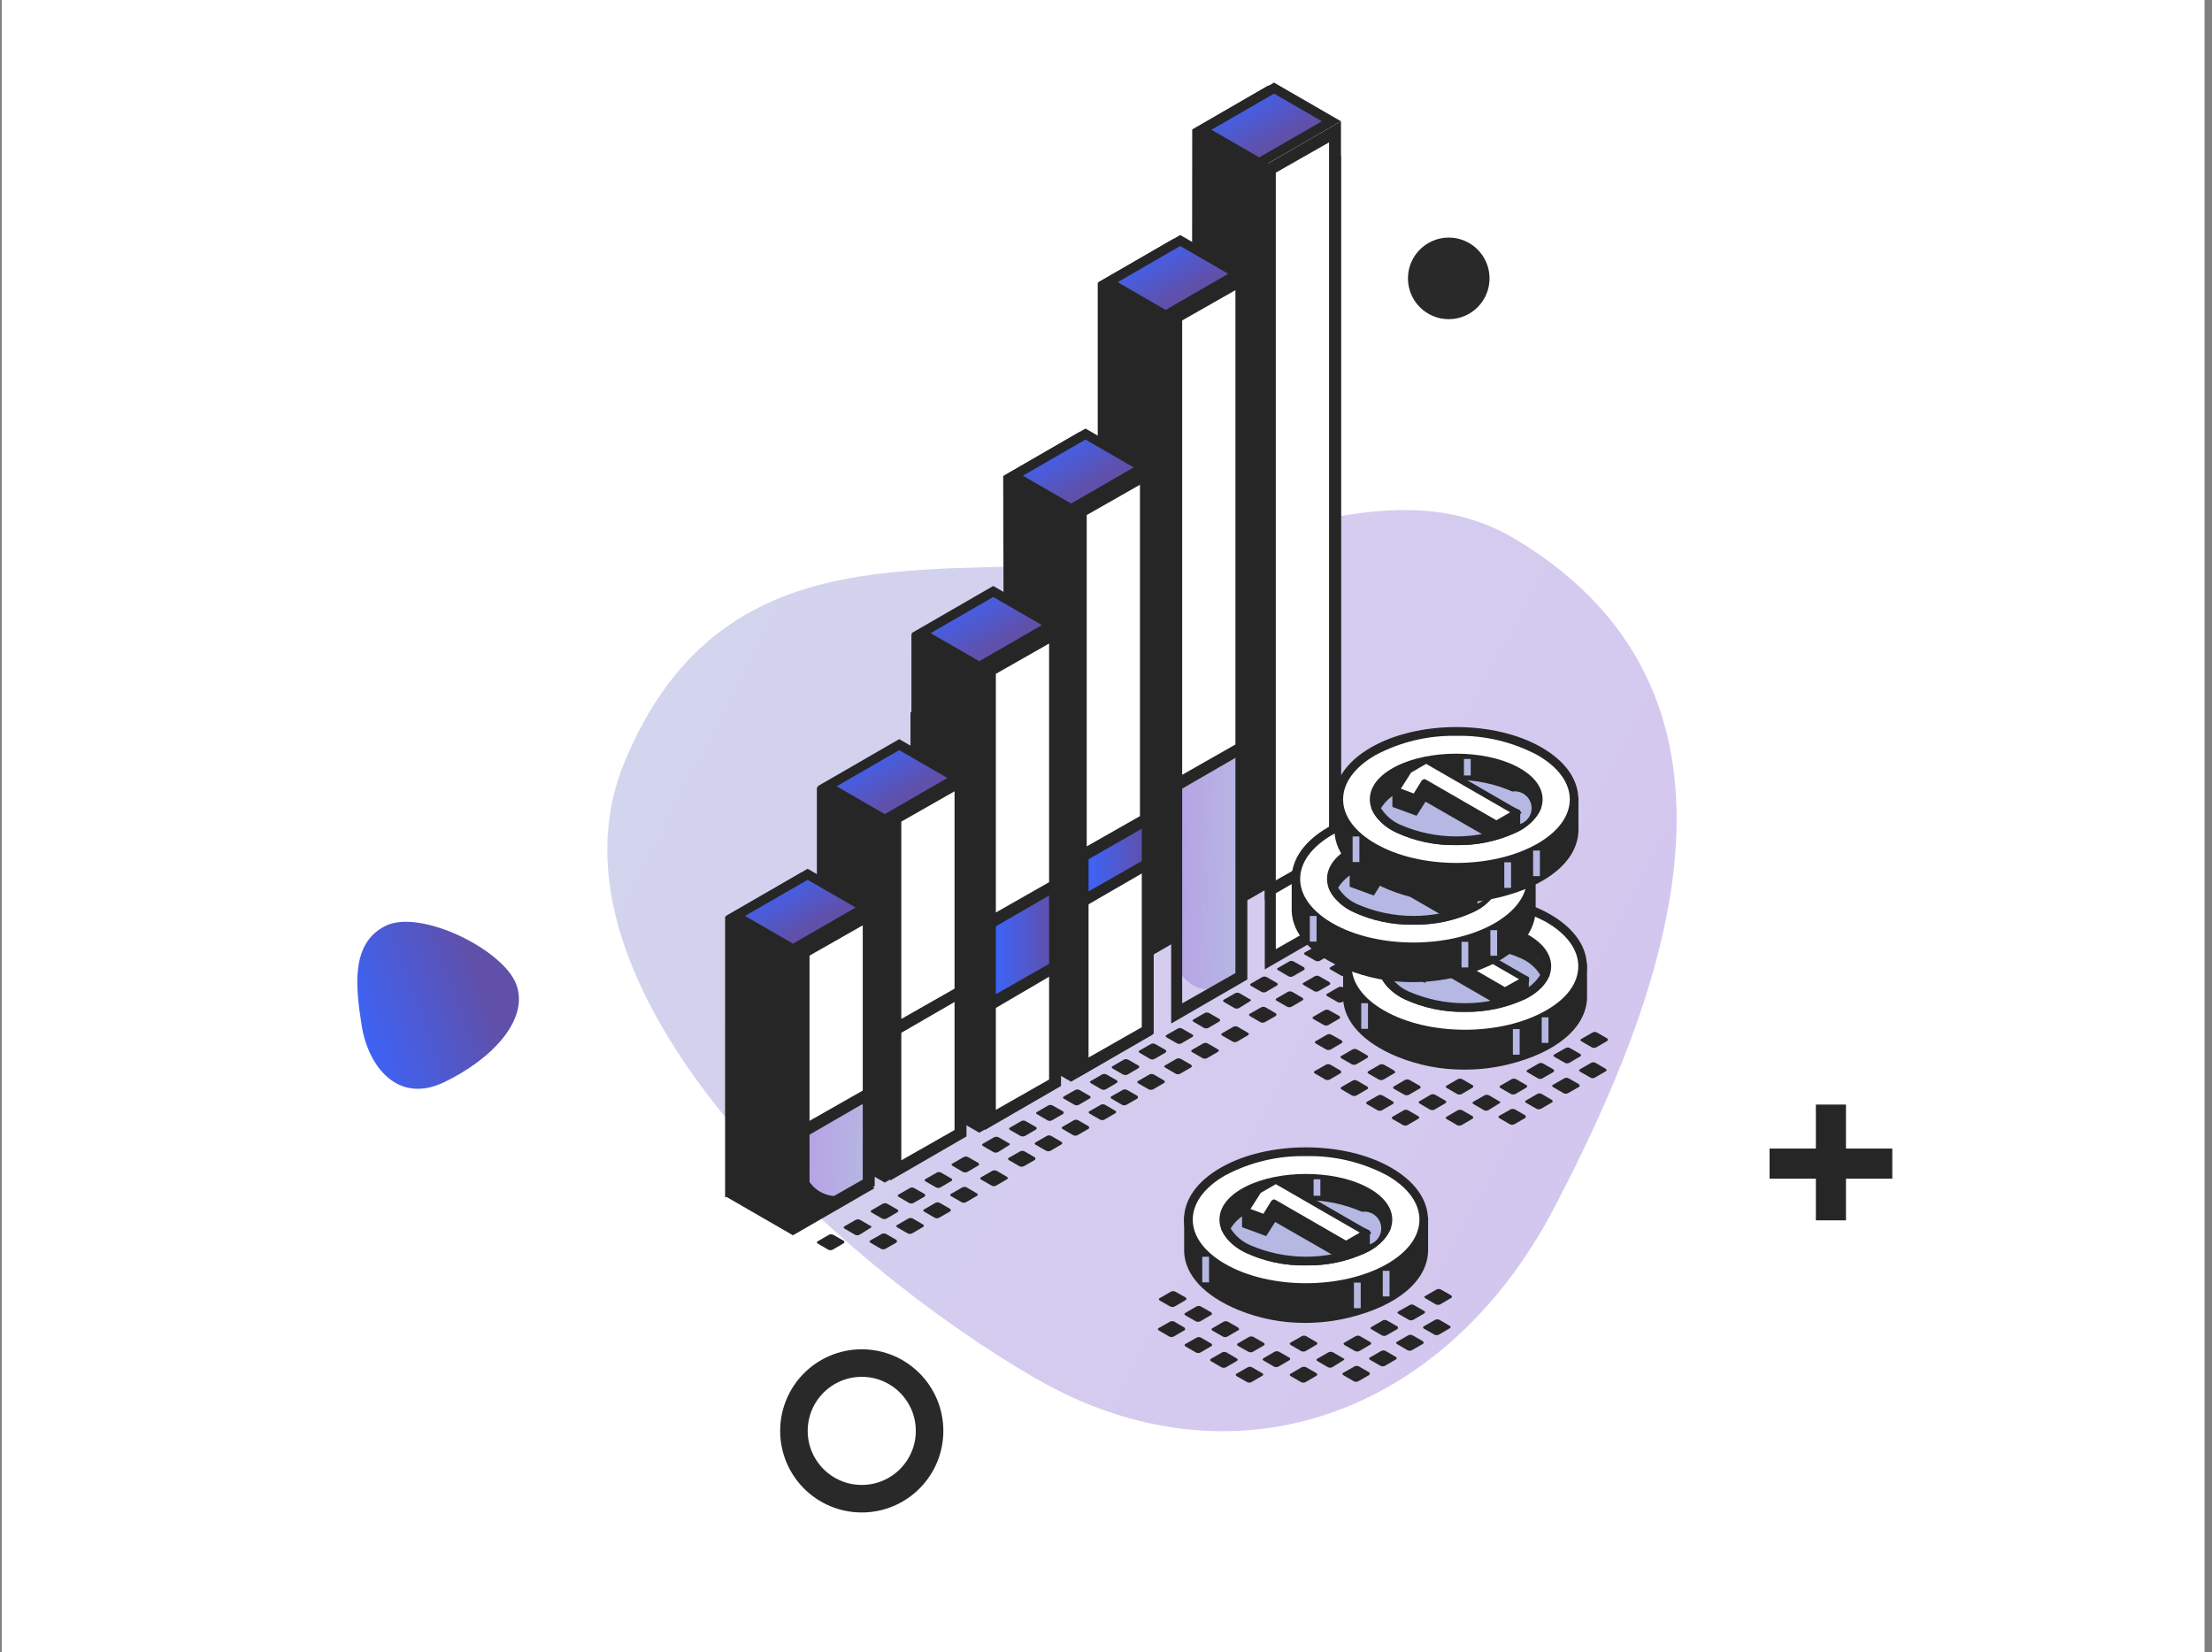 <svg width="241" height="180" viewBox="0 0 241 180" fill="none" xmlns="http://www.w3.org/2000/svg">
<rect x="0" y="0" width="241" height="180" fill="#808080" stroke="none"/>
<rect x="0.188" y="-0" width="240" height="180" fill="white"/>
<path opacity="0.6" d="M169.337 131.577C157.482 154.253 134.351 162.562 112.879 150.197C91.406 137.833 57.881 107.597 68.037 83.044C78.194 58.491 99.766 62.754 118.717 61.375C137.669 59.997 151.927 50.815 165.161 58.775C193.993 76.118 181.193 108.901 169.337 131.577Z" fill="url(#paint0_linear_201_36015)"/>
<path d="M201.122 120.338H197.842V132.952H201.122V120.338Z" fill="#262626"/>
<path d="M206.168 125.131H192.795V128.411H206.168V125.131Z" fill="#262626"/>
<path d="M39.407 111.745C38.739 107.503 38.199 102.778 41.982 100.879C45.764 98.979 54.859 103.435 56.26 107.274C57.661 111.112 53.573 115.42 48.389 117.901C43.205 120.382 40.075 115.987 39.407 111.745Z" fill="url(#paint1_linear_201_36015)"/>
<g clip-path="url(#clip0_201_36015)">
<path d="M129.173 141.643L127.98 142.34C127.905 142.376 127.822 142.394 127.739 142.394C127.656 142.394 127.573 142.376 127.498 142.34L126.372 141.696C126.224 141.602 126.211 141.482 126.372 141.415L127.578 140.718C127.651 140.682 127.731 140.664 127.813 140.664C127.894 140.664 127.974 140.682 128.047 140.718L129.187 141.361C129.281 141.455 129.294 141.576 129.173 141.643Z" fill="#262626"/>
<path d="M131.962 143.256L130.769 143.953C130.694 143.989 130.611 144.008 130.528 144.008C130.445 144.008 130.362 143.989 130.287 143.953L129.161 143.31C129.013 143.216 129 143.095 129.161 143.028L130.354 142.331C130.429 142.295 130.512 142.277 130.595 142.277C130.679 142.277 130.761 142.295 130.836 142.331L131.962 142.975C132.07 143.069 132.083 143.189 131.962 143.256Z" fill="#262626"/>
<path d="M129.068 144.914L127.875 145.611C127.8 145.648 127.717 145.667 127.633 145.667C127.55 145.667 127.467 145.648 127.392 145.611L126.266 144.954C126.119 144.874 126.105 144.753 126.266 144.673L127.473 143.989C127.545 143.952 127.626 143.933 127.707 143.933C127.789 143.933 127.869 143.952 127.942 143.989L129.068 144.646C129.135 144.753 129.148 144.914 129.068 144.914Z" fill="#262626"/>
<path d="M134.914 144.921L133.721 145.618C133.645 145.654 133.563 145.673 133.479 145.673C133.396 145.673 133.313 145.654 133.238 145.618L132.112 144.975C131.964 144.881 131.951 144.76 132.112 144.693L133.305 143.996C133.38 143.96 133.463 143.942 133.546 143.942C133.63 143.942 133.712 143.96 133.788 143.996L134.914 144.64C135.021 144.774 135.034 144.921 134.914 144.921Z" fill="#262626"/>
<path d="M131.976 146.654L130.783 147.351C130.708 147.388 130.625 147.407 130.542 147.407C130.458 147.407 130.376 147.388 130.3 147.351L129.174 146.694C129.027 146.614 129.013 146.493 129.174 146.412L130.367 145.729C130.442 145.689 130.525 145.668 130.609 145.668C130.693 145.668 130.776 145.689 130.85 145.729L131.976 146.386C132.083 146.466 132.097 146.587 131.976 146.654Z" fill="#262626"/>
<path d="M137.7 146.578L136.494 147.275C136.421 147.311 136.34 147.329 136.259 147.329C136.178 147.329 136.098 147.311 136.024 147.275L134.885 146.632C134.751 146.538 134.737 146.417 134.885 146.35L136.078 145.653C136.154 145.617 136.236 145.599 136.319 145.599C136.403 145.599 136.485 145.617 136.561 145.653L137.687 146.296C137.807 146.39 137.821 146.511 137.7 146.578Z" fill="#262626"/>
<path d="M134.765 148.267L133.558 148.964C133.485 149 133.405 149.019 133.324 149.019C133.242 149.019 133.162 149 133.089 148.964L131.949 148.307C131.815 148.227 131.802 148.106 131.949 148.025L133.143 147.342C133.217 147.302 133.3 147.281 133.384 147.281C133.468 147.281 133.551 147.302 133.625 147.342L134.751 147.999C134.872 148.079 134.885 148.2 134.765 148.267Z" fill="#262626"/>
<path d="M140.478 148.191L139.285 148.888C139.209 148.924 139.127 148.943 139.043 148.943C138.96 148.943 138.877 148.924 138.802 148.888L137.676 148.231C137.542 148.151 137.528 148.03 137.676 147.963L138.869 147.266C138.944 147.23 139.027 147.212 139.11 147.212C139.194 147.212 139.276 147.23 139.352 147.266L140.478 147.91C140.585 147.99 140.612 148.124 140.478 148.191Z" fill="#262626"/>
<path d="M137.542 149.875L136.349 150.573C136.275 150.611 136.192 150.632 136.108 150.632C136.024 150.632 135.941 150.611 135.867 150.573L134.74 149.929C134.606 149.849 134.593 149.728 134.74 149.648L135.934 148.964C136.008 148.924 136.091 148.903 136.175 148.903C136.259 148.903 136.342 148.924 136.416 148.964L137.542 149.621C137.65 149.688 137.676 149.808 137.542 149.875Z" fill="#262626"/>
<path d="M143.428 149.882L142.235 150.58C142.16 150.615 142.077 150.634 141.994 150.634C141.91 150.634 141.828 150.615 141.753 150.58L140.626 149.923C140.492 149.842 140.466 149.722 140.626 149.655L141.82 148.957C141.895 148.922 141.977 148.903 142.061 148.903C142.144 148.903 142.227 148.922 142.302 148.957L143.428 149.601C143.536 149.681 143.549 149.815 143.428 149.882Z" fill="#262626"/>
<path d="M146.365 148.2L145.158 148.95C145.083 148.987 145 149.006 144.917 149.006C144.833 149.006 144.751 148.987 144.675 148.95L143.549 148.294C143.402 148.213 143.388 148.092 143.549 148.012L144.742 147.328C144.818 147.292 144.9 147.272 144.984 147.272C145.067 147.272 145.15 147.292 145.225 147.328L146.351 147.985C146.499 147.999 146.499 148.119 146.365 148.2Z" fill="#262626"/>
<path d="M149.298 146.491L148.105 147.188C148.03 147.224 147.947 147.242 147.864 147.242C147.78 147.242 147.698 147.224 147.623 147.188L146.497 146.544C146.349 146.464 146.336 146.33 146.497 146.263L147.703 145.566C147.776 145.53 147.856 145.512 147.938 145.512C148.019 145.512 148.099 145.53 148.172 145.566L149.312 146.223C149.406 146.263 149.419 146.424 149.298 146.491Z" fill="#262626"/>
<path d="M152.236 144.801L151.043 145.484C150.969 145.524 150.886 145.545 150.801 145.545C150.717 145.545 150.634 145.524 150.56 145.484L149.434 144.827C149.287 144.747 149.273 144.626 149.434 144.559L150.641 143.862C150.713 143.823 150.793 143.803 150.875 143.803C150.957 143.803 151.038 143.823 151.11 143.862L152.249 144.506C152.343 144.6 152.357 144.72 152.236 144.801Z" fill="#262626"/>
<path d="M155.171 143.093L153.978 143.79C153.904 143.829 153.821 143.849 153.737 143.849C153.653 143.849 153.57 143.829 153.496 143.79L152.37 143.147C152.222 143.066 152.209 142.946 152.37 142.865L153.576 142.181C153.648 142.142 153.729 142.121 153.811 142.121C153.893 142.121 153.974 142.142 154.045 142.181L155.185 142.838C155.279 142.905 155.292 143.026 155.171 143.093Z" fill="#262626"/>
<path d="M158.105 141.409L156.912 142.106C156.837 142.141 156.754 142.16 156.671 142.16C156.587 142.16 156.505 142.141 156.429 142.106L155.303 141.449C155.156 141.368 155.142 141.248 155.303 141.181L156.51 140.483C156.583 140.448 156.663 140.429 156.744 140.429C156.826 140.429 156.906 140.448 156.979 140.483L158.105 141.127C158.212 141.207 158.226 141.341 158.105 141.409Z" fill="#262626"/>
<path d="M143.439 146.498L142.246 147.195C142.171 147.231 142.088 147.25 142.005 147.25C141.921 147.25 141.838 147.231 141.763 147.195L140.637 146.538C140.49 146.457 140.476 146.337 140.637 146.256L141.83 145.573C141.904 145.533 141.987 145.512 142.072 145.512C142.156 145.512 142.239 145.533 142.313 145.573L143.439 146.229C143.546 146.27 143.56 146.431 143.439 146.498Z" fill="#262626"/>
<path d="M149.175 149.802L147.982 150.485C147.907 150.522 147.825 150.541 147.741 150.541C147.657 150.541 147.575 150.522 147.5 150.485L146.373 149.828C146.226 149.748 146.213 149.627 146.373 149.547L147.58 148.863C147.653 148.827 147.733 148.808 147.815 148.808C147.896 148.808 147.976 148.827 148.049 148.863L149.189 149.52C149.256 149.601 149.269 149.721 149.175 149.802Z" fill="#262626"/>
<path d="M152.086 148.104L150.892 148.801C150.817 148.837 150.735 148.856 150.651 148.856C150.568 148.856 150.485 148.837 150.41 148.801L149.284 148.158C149.136 148.077 149.123 147.943 149.284 147.876L150.49 147.179C150.563 147.143 150.644 147.125 150.725 147.125C150.806 147.125 150.886 147.143 150.959 147.179L152.086 147.836C152.193 147.916 152.206 148.037 152.086 148.104Z" fill="#262626"/>
<path d="M155.025 146.414L153.832 147.098C153.758 147.138 153.675 147.158 153.591 147.158C153.506 147.158 153.423 147.138 153.349 147.098L152.223 146.441C152.076 146.36 152.062 146.24 152.223 146.173L153.43 145.475C153.502 145.437 153.582 145.417 153.664 145.417C153.746 145.417 153.827 145.437 153.899 145.475L155.025 146.119C155.132 146.266 155.146 146.333 155.025 146.414Z" fill="#262626"/>
<path d="M157.96 144.706L156.767 145.403C156.693 145.443 156.61 145.464 156.526 145.464C156.442 145.464 156.359 145.443 156.285 145.403L155.159 144.76C155.011 144.679 154.998 144.545 155.159 144.478L156.352 143.795C156.426 143.755 156.509 143.734 156.593 143.734C156.677 143.734 156.76 143.755 156.834 143.795L157.96 144.452C158.068 144.519 158.081 144.639 157.96 144.706Z" fill="#262626"/>
<path d="M146.173 113.643L144.98 114.34C144.905 114.376 144.822 114.394 144.739 114.394C144.656 114.394 144.573 114.376 144.498 114.34L143.372 113.697C143.224 113.603 143.211 113.482 143.372 113.415L144.578 112.718C144.651 112.682 144.731 112.664 144.813 112.664C144.894 112.664 144.974 112.682 145.047 112.718L146.187 113.361C146.281 113.455 146.294 113.576 146.173 113.643Z" fill="#262626"/>
<path d="M145.918 110.979L144.724 111.676C144.649 111.712 144.567 111.73 144.483 111.73C144.4 111.73 144.317 111.712 144.242 111.676L143.116 111.032C142.968 110.939 142.955 110.818 143.116 110.751L144.322 110.054C144.395 110.018 144.476 110 144.557 110C144.638 110 144.718 110.018 144.791 110.054L145.931 110.697C146.025 110.791 146.038 110.912 145.918 110.979Z" fill="#262626"/>
<path d="M147.418 108.479L146.224 109.176C146.149 109.212 146.067 109.23 145.983 109.23C145.9 109.23 145.817 109.212 145.742 109.176L144.616 108.532C144.468 108.439 144.455 108.318 144.616 108.251L145.822 107.554C145.895 107.518 145.976 107.5 146.057 107.5C146.138 107.5 146.218 107.518 146.291 107.554L147.431 108.197C147.525 108.291 147.538 108.412 147.418 108.479Z" fill="#262626"/>
<path d="M148.962 115.256L147.769 115.953C147.694 115.989 147.611 116.008 147.528 116.008C147.445 116.008 147.362 115.989 147.287 115.953L146.161 115.31C146.013 115.216 146 115.095 146.161 115.028L147.354 114.331C147.429 114.295 147.512 114.277 147.595 114.277C147.679 114.277 147.761 114.295 147.836 114.331L148.962 114.975C149.07 115.069 149.083 115.189 148.962 115.256Z" fill="#262626"/>
<path d="M146.068 116.914L144.875 117.611C144.8 117.648 144.717 117.667 144.633 117.667C144.55 117.667 144.467 117.648 144.392 117.611L143.266 116.954C143.119 116.874 143.105 116.753 143.266 116.673L144.473 115.989C144.545 115.952 144.626 115.933 144.707 115.933C144.789 115.933 144.869 115.952 144.942 115.989L146.068 116.646C146.135 116.753 146.148 116.914 146.068 116.914Z" fill="#262626"/>
<path d="M151.914 116.921L150.721 117.618C150.645 117.654 150.563 117.673 150.479 117.673C150.396 117.673 150.313 117.654 150.238 117.618L149.112 116.975C148.964 116.881 148.951 116.76 149.112 116.693L150.305 115.996C150.38 115.96 150.463 115.942 150.546 115.942C150.63 115.942 150.712 115.96 150.788 115.996L151.914 116.64C152.021 116.774 152.034 116.921 151.914 116.921Z" fill="#262626"/>
<path d="M148.976 118.654L147.783 119.351C147.708 119.388 147.625 119.407 147.542 119.407C147.458 119.407 147.376 119.388 147.3 119.351L146.174 118.694C146.027 118.614 146.013 118.493 146.174 118.412L147.367 117.729C147.442 117.689 147.525 117.668 147.609 117.668C147.693 117.668 147.776 117.689 147.85 117.729L148.976 118.386C149.083 118.466 149.097 118.587 148.976 118.654Z" fill="#262626"/>
<path d="M154.7 118.578L153.494 119.275C153.421 119.311 153.34 119.329 153.259 119.329C153.178 119.329 153.098 119.311 153.024 119.275L151.885 118.632C151.751 118.538 151.737 118.417 151.885 118.35L153.078 117.653C153.154 117.617 153.236 117.599 153.319 117.599C153.403 117.599 153.485 117.617 153.561 117.653L154.687 118.296C154.807 118.39 154.821 118.511 154.7 118.578Z" fill="#262626"/>
<path d="M151.765 120.267L150.558 120.964C150.485 121 150.405 121.019 150.324 121.019C150.242 121.019 150.162 121 150.089 120.964L148.949 120.307C148.815 120.227 148.802 120.106 148.949 120.025L150.143 119.342C150.217 119.302 150.3 119.281 150.384 119.281C150.468 119.281 150.551 119.302 150.625 119.342L151.751 119.999C151.872 120.079 151.885 120.2 151.765 120.267Z" fill="#262626"/>
<path d="M157.478 120.191L156.285 120.888C156.209 120.924 156.127 120.943 156.043 120.943C155.96 120.943 155.877 120.924 155.802 120.888L154.676 120.231C154.542 120.151 154.528 120.03 154.676 119.963L155.869 119.266C155.944 119.23 156.027 119.212 156.11 119.212C156.194 119.212 156.276 119.23 156.352 119.266L157.478 119.91C157.585 119.99 157.612 120.124 157.478 120.191Z" fill="#262626"/>
<path d="M154.542 121.875L153.349 122.573C153.275 122.611 153.192 122.632 153.108 122.632C153.024 122.632 152.941 122.611 152.867 122.573L151.74 121.929C151.606 121.849 151.593 121.728 151.74 121.648L152.934 120.964C153.008 120.924 153.091 120.903 153.175 120.903C153.259 120.903 153.342 120.924 153.416 120.964L154.542 121.621C154.65 121.688 154.676 121.808 154.542 121.875Z" fill="#262626"/>
<path d="M160.428 121.882L159.235 122.58C159.16 122.615 159.077 122.634 158.994 122.634C158.91 122.634 158.828 122.615 158.753 122.58L157.626 121.923C157.492 121.842 157.466 121.722 157.626 121.655L158.82 120.957C158.895 120.922 158.977 120.903 159.061 120.903C159.144 120.903 159.227 120.922 159.302 120.957L160.428 121.601C160.536 121.681 160.549 121.815 160.428 121.882Z" fill="#262626"/>
<path d="M163.365 120.2L162.158 120.95C162.083 120.987 162 121.006 161.917 121.006C161.833 121.006 161.751 120.987 161.675 120.95L160.549 120.294C160.402 120.213 160.388 120.092 160.549 120.012L161.742 119.328C161.818 119.292 161.9 119.272 161.984 119.272C162.067 119.272 162.15 119.292 162.225 119.328L163.351 119.985C163.499 119.999 163.499 120.119 163.365 120.2Z" fill="#262626"/>
<path d="M166.298 118.491L165.105 119.188C165.03 119.224 164.947 119.242 164.864 119.242C164.78 119.242 164.698 119.224 164.623 119.188L163.497 118.544C163.349 118.464 163.336 118.33 163.497 118.263L164.703 117.566C164.776 117.53 164.856 117.512 164.938 117.512C165.019 117.512 165.099 117.53 165.172 117.566L166.312 118.223C166.406 118.263 166.419 118.424 166.298 118.491Z" fill="#262626"/>
<path d="M169.236 116.801L168.043 117.484C167.969 117.524 167.886 117.545 167.801 117.545C167.717 117.545 167.634 117.524 167.56 117.484L166.434 116.827C166.287 116.747 166.273 116.626 166.434 116.559L167.641 115.862C167.713 115.823 167.793 115.803 167.875 115.803C167.957 115.803 168.038 115.823 168.11 115.862L169.249 116.506C169.343 116.6 169.357 116.72 169.236 116.801Z" fill="#262626"/>
<path d="M172.171 115.093L170.978 115.79C170.904 115.829 170.821 115.849 170.737 115.849C170.653 115.849 170.57 115.829 170.496 115.79L169.37 115.147C169.222 115.066 169.209 114.946 169.37 114.865L170.576 114.181C170.648 114.142 170.729 114.121 170.811 114.121C170.893 114.121 170.974 114.142 171.045 114.181L172.185 114.838C172.279 114.905 172.292 115.026 172.171 115.093Z" fill="#262626"/>
<path d="M175.105 113.409L173.912 114.106C173.837 114.141 173.754 114.16 173.671 114.16C173.587 114.16 173.505 114.141 173.429 114.106L172.303 113.449C172.156 113.368 172.142 113.248 172.303 113.181L173.51 112.483C173.583 112.448 173.663 112.429 173.744 112.429C173.826 112.429 173.906 112.448 173.979 112.483L175.105 113.127C175.212 113.207 175.226 113.341 175.105 113.409Z" fill="#262626"/>
<path d="M160.439 118.498L159.246 119.195C159.171 119.231 159.088 119.25 159.005 119.25C158.921 119.25 158.838 119.231 158.763 119.195L157.637 118.538C157.49 118.457 157.476 118.337 157.637 118.256L158.83 117.573C158.904 117.533 158.987 117.512 159.072 117.512C159.156 117.512 159.239 117.533 159.313 117.573L160.439 118.229C160.546 118.27 160.56 118.431 160.439 118.498Z" fill="#262626"/>
<path d="M166.175 121.802L164.982 122.485C164.907 122.522 164.825 122.541 164.741 122.541C164.657 122.541 164.575 122.522 164.5 122.485L163.373 121.828C163.226 121.748 163.213 121.627 163.373 121.547L164.58 120.863C164.653 120.827 164.733 120.808 164.815 120.808C164.896 120.808 164.976 120.827 165.049 120.863L166.189 121.52C166.256 121.601 166.269 121.721 166.175 121.802Z" fill="#262626"/>
<path d="M169.086 120.104L167.892 120.801C167.817 120.837 167.735 120.856 167.651 120.856C167.568 120.856 167.485 120.837 167.41 120.801L166.284 120.158C166.136 120.077 166.123 119.943 166.284 119.876L167.49 119.179C167.563 119.143 167.644 119.125 167.725 119.125C167.806 119.125 167.886 119.143 167.959 119.179L169.086 119.836C169.193 119.916 169.206 120.037 169.086 120.104Z" fill="#262626"/>
<path d="M172.025 118.414L170.832 119.098C170.758 119.138 170.675 119.158 170.591 119.158C170.506 119.158 170.423 119.138 170.349 119.098L169.223 118.441C169.076 118.36 169.062 118.24 169.223 118.173L170.43 117.475C170.502 117.437 170.582 117.417 170.664 117.417C170.746 117.417 170.827 117.437 170.899 117.475L172.025 118.119C172.132 118.266 172.146 118.333 172.025 118.414Z" fill="#262626"/>
<path d="M174.96 116.706L173.767 117.403C173.693 117.443 173.61 117.464 173.526 117.464C173.442 117.464 173.359 117.443 173.285 117.403L172.159 116.76C172.011 116.679 171.998 116.545 172.159 116.478L173.352 115.795C173.426 115.755 173.509 115.734 173.593 115.734C173.677 115.734 173.76 115.755 173.834 115.795L174.96 116.452C175.068 116.519 175.081 116.639 174.96 116.706Z" fill="#262626"/>
<path d="M91.913 135.452L90.72 136.149C90.644 136.185 90.562 136.203 90.478 136.203C90.395 136.203 90.312 136.185 90.237 136.149L89.111 135.492C88.977 135.412 88.95 135.291 89.111 135.224L90.304 134.527C90.379 134.491 90.462 134.472 90.545 134.472C90.629 134.472 90.711 134.491 90.787 134.527L91.913 135.17C92.02 135.251 92.033 135.385 91.913 135.452Z" fill="#262626"/>
<path d="M94.849 133.771L93.642 134.521C93.567 134.558 93.485 134.577 93.401 134.577C93.317 134.577 93.235 134.558 93.16 134.521L92.034 133.865C91.886 133.784 91.873 133.663 92.034 133.583L93.227 132.899C93.302 132.863 93.385 132.844 93.468 132.844C93.552 132.844 93.634 132.863 93.709 132.899L94.836 133.556C94.983 133.57 94.983 133.69 94.849 133.771Z" fill="#262626"/>
<path d="M109.931 124.771L108.724 125.521C108.649 125.558 108.567 125.577 108.483 125.577C108.4 125.577 108.317 125.558 108.242 125.521L107.116 124.865C106.968 124.784 106.955 124.663 107.116 124.583L108.309 123.899C108.384 123.863 108.467 123.844 108.55 123.844C108.634 123.844 108.716 123.863 108.791 123.899L109.918 124.556C110.065 124.57 110.065 124.69 109.931 124.771Z" fill="#262626"/>
<path d="M136.189 109.079L134.982 109.83C134.907 109.867 134.825 109.886 134.741 109.886C134.657 109.886 134.575 109.867 134.5 109.83L133.373 109.173C133.226 109.093 133.213 108.972 133.373 108.892L134.567 108.208C134.642 108.171 134.724 108.152 134.808 108.152C134.892 108.152 134.974 108.171 135.049 108.208L136.175 108.865C136.323 108.878 136.323 108.999 136.189 109.079Z" fill="#262626"/>
<path d="M97.783 132.061L96.59 132.758C96.514 132.794 96.432 132.812 96.348 132.812C96.265 132.812 96.182 132.794 96.107 132.758L94.981 132.114C94.833 132.034 94.82 131.9 94.981 131.833L96.188 131.136C96.261 131.1 96.341 131.082 96.422 131.082C96.503 131.082 96.584 131.1 96.657 131.136L97.796 131.793C97.89 131.833 97.903 131.994 97.783 132.061Z" fill="#262626"/>
<path d="M124.041 116.369L122.847 117.067C122.772 117.102 122.69 117.121 122.606 117.121C122.523 117.121 122.44 117.102 122.365 117.067L121.239 116.423C121.091 116.343 121.078 116.209 121.239 116.142L122.445 115.444C122.518 115.409 122.599 115.39 122.68 115.39C122.761 115.39 122.841 115.409 122.915 115.444L124.054 116.101C124.148 116.142 124.161 116.302 124.041 116.369Z" fill="#262626"/>
<path d="M112.865 123.061L111.672 123.758C111.596 123.794 111.514 123.812 111.43 123.812C111.347 123.812 111.264 123.794 111.189 123.758L110.063 123.114C109.915 123.034 109.902 122.9 110.063 122.833L111.269 122.136C111.343 122.1 111.423 122.082 111.504 122.082C111.585 122.082 111.666 122.1 111.739 122.136L112.878 122.793C112.972 122.833 112.985 122.994 112.865 123.061Z" fill="#262626"/>
<path d="M139.123 107.369L137.93 108.067C137.854 108.102 137.772 108.121 137.688 108.121C137.605 108.121 137.522 108.102 137.447 108.067L136.321 107.423C136.173 107.343 136.16 107.209 136.321 107.142L137.527 106.444C137.6 106.409 137.681 106.39 137.762 106.39C137.843 106.39 137.923 106.409 137.997 106.444L139.136 107.101C139.23 107.142 139.243 107.302 139.123 107.369Z" fill="#262626"/>
<path d="M100.72 130.372L99.527 131.056C99.453 131.096 99.37 131.117 99.286 131.117C99.202 131.117 99.119 131.096 99.044 131.056L97.918 130.399C97.771 130.319 97.757 130.198 97.918 130.131L99.125 129.434C99.197 129.395 99.278 129.375 99.36 129.375C99.442 129.375 99.522 129.395 99.594 129.434L100.734 130.077C100.828 130.171 100.841 130.292 100.72 130.372Z" fill="#262626"/>
<path d="M126.978 114.681L125.785 115.365C125.711 115.404 125.628 115.425 125.544 115.425C125.459 115.425 125.377 115.404 125.302 115.365L124.176 114.708C124.029 114.627 124.015 114.507 124.176 114.439L125.383 113.742C125.455 113.704 125.536 113.683 125.617 113.683C125.699 113.683 125.78 113.704 125.852 113.742L126.992 114.386C127.085 114.48 127.099 114.6 126.978 114.681Z" fill="#262626"/>
<path d="M115.802 121.372L114.609 122.056C114.535 122.096 114.452 122.117 114.368 122.117C114.284 122.117 114.201 122.096 114.127 122.056L113 121.399C112.853 121.319 112.84 121.198 113 121.131L114.207 120.434C114.279 120.395 114.36 120.375 114.442 120.375C114.524 120.375 114.604 120.395 114.676 120.434L115.816 121.077C115.91 121.171 115.923 121.292 115.802 121.372Z" fill="#262626"/>
<path d="M142.06 105.681L140.867 106.365C140.793 106.404 140.71 106.425 140.626 106.425C140.541 106.425 140.459 106.404 140.384 106.365L139.258 105.708C139.111 105.627 139.097 105.507 139.258 105.439L140.465 104.742C140.537 104.704 140.618 104.683 140.699 104.683C140.781 104.683 140.862 104.704 140.934 104.742L142.074 105.386C142.167 105.48 142.181 105.6 142.06 105.681Z" fill="#262626"/>
<path d="M103.656 128.664L102.463 129.361C102.388 129.4 102.305 129.42 102.221 129.42C102.137 129.42 102.055 129.4 101.98 129.361L100.854 128.717C100.706 128.637 100.693 128.516 100.854 128.436L102.061 127.752C102.132 127.712 102.213 127.691 102.295 127.691C102.377 127.691 102.458 127.712 102.53 127.752L103.669 128.409C103.763 128.476 103.776 128.597 103.656 128.664Z" fill="#262626"/>
<path d="M129.914 112.972L128.72 113.669C128.646 113.708 128.563 113.728 128.479 113.728C128.395 113.728 128.312 113.708 128.238 113.669L127.112 113.026C126.964 112.945 126.951 112.825 127.112 112.744L128.318 112.061C128.39 112.021 128.471 112 128.553 112C128.635 112 128.716 112.021 128.788 112.061L129.927 112.718C130.021 112.785 130.034 112.905 129.914 112.972Z" fill="#262626"/>
<path d="M118.738 119.664L117.545 120.361C117.47 120.4 117.387 120.42 117.303 120.42C117.219 120.42 117.137 120.4 117.062 120.361L115.936 119.717C115.789 119.637 115.775 119.516 115.936 119.436L117.143 118.752C117.214 118.712 117.295 118.691 117.377 118.691C117.459 118.691 117.54 118.712 117.612 118.752L118.751 119.409C118.845 119.476 118.858 119.597 118.738 119.664Z" fill="#262626"/>
<path d="M144.996 103.972L143.803 104.669C143.728 104.708 143.645 104.728 143.561 104.728C143.477 104.728 143.394 104.708 143.32 104.669L142.194 104.026C142.046 103.945 142.033 103.825 142.194 103.744L143.4 103.061C143.472 103.021 143.553 103 143.635 103C143.717 103 143.798 103.021 143.87 103.061L145.009 103.718C145.103 103.785 145.116 103.905 144.996 103.972Z" fill="#262626"/>
<path d="M106.589 126.979L105.396 127.676C105.321 127.712 105.238 127.73 105.155 127.73C105.072 127.73 104.989 127.712 104.914 127.676L103.788 127.019C103.64 126.939 103.627 126.818 103.788 126.751L104.994 126.054C105.067 126.018 105.147 126 105.229 126C105.31 126 105.39 126.018 105.463 126.054L106.589 126.697C106.697 126.778 106.71 126.912 106.589 126.979Z" fill="#262626"/>
<path d="M132.847 111.287L131.654 111.985C131.579 112.02 131.496 112.039 131.413 112.039C131.329 112.039 131.247 112.02 131.171 111.985L130.045 111.328C129.898 111.247 129.884 111.127 130.045 111.06L131.252 110.362C131.325 110.327 131.405 110.308 131.487 110.308C131.568 110.308 131.648 110.327 131.721 110.362L132.847 111.006C132.954 111.086 132.968 111.22 132.847 111.287Z" fill="#262626"/>
<path d="M121.671 117.979L120.478 118.676C120.403 118.712 120.321 118.73 120.237 118.73C120.154 118.73 120.071 118.712 119.996 118.676L118.87 118.019C118.722 117.939 118.709 117.818 118.87 117.751L120.076 117.054C120.149 117.018 120.229 117 120.311 117C120.392 117 120.472 117.018 120.545 117.054L121.671 117.697C121.779 117.778 121.792 117.912 121.671 117.979Z" fill="#262626"/>
<path d="M97.66 135.373L96.467 136.056C96.391 136.093 96.309 136.112 96.225 136.112C96.142 136.112 96.059 136.093 95.984 136.056L94.858 135.4C94.71 135.319 94.697 135.198 94.858 135.118L96.064 134.434C96.137 134.398 96.218 134.379 96.299 134.379C96.38 134.379 96.461 134.398 96.534 134.434L97.673 135.091C97.74 135.172 97.754 135.292 97.66 135.373Z" fill="#262626"/>
<path d="M123.918 119.681L122.724 120.365C122.649 120.402 122.567 120.421 122.483 120.421C122.399 120.421 122.317 120.402 122.242 120.365L121.116 119.708C120.968 119.628 120.955 119.507 121.116 119.427L122.322 118.743C122.395 118.706 122.475 118.687 122.557 118.687C122.638 118.687 122.719 118.706 122.791 118.743L123.931 119.4C123.998 119.48 124.011 119.601 123.918 119.681Z" fill="#262626"/>
<path d="M112.742 126.373L111.549 127.056C111.473 127.093 111.391 127.112 111.307 127.112C111.224 127.112 111.141 127.093 111.066 127.056L109.94 126.4C109.792 126.319 109.779 126.198 109.94 126.118L111.146 125.434C111.219 125.398 111.3 125.379 111.381 125.379C111.463 125.379 111.543 125.398 111.616 125.434L112.755 126.091C112.822 126.172 112.836 126.292 112.742 126.373Z" fill="#262626"/>
<path d="M139 110.681L137.806 111.365C137.731 111.402 137.649 111.421 137.565 111.421C137.481 111.421 137.399 111.402 137.324 111.365L136.198 110.708C136.05 110.628 136.037 110.507 136.198 110.427L137.404 109.743C137.477 109.706 137.557 109.687 137.639 109.687C137.72 109.687 137.801 109.706 137.873 109.743L139.013 110.4C139.08 110.48 139.093 110.601 139 110.681Z" fill="#262626"/>
<path d="M100.57 133.674L99.377 134.371C99.301 134.407 99.219 134.426 99.135 134.426C99.052 134.426 98.97 134.407 98.894 134.371L97.768 133.728C97.621 133.647 97.607 133.513 97.768 133.446L98.975 132.749C99.048 132.714 99.128 132.695 99.209 132.695C99.29 132.695 99.371 132.714 99.444 132.749L100.57 133.406C100.677 133.486 100.691 133.607 100.57 133.674Z" fill="#262626"/>
<path d="M126.828 117.983L125.635 118.68C125.559 118.716 125.477 118.734 125.393 118.734C125.31 118.734 125.227 118.716 125.152 118.68L124.026 118.036C123.878 117.956 123.865 117.822 124.026 117.755L125.232 117.058C125.306 117.022 125.386 117.004 125.467 117.004C125.548 117.004 125.629 117.022 125.702 117.058L126.828 117.715C126.935 117.795 126.948 117.916 126.828 117.983Z" fill="#262626"/>
<path d="M115.652 124.674L114.459 125.371C114.383 125.407 114.301 125.426 114.218 125.426C114.134 125.426 114.052 125.407 113.976 125.371L112.85 124.728C112.703 124.647 112.689 124.513 112.85 124.446L114.057 123.749C114.13 123.714 114.21 123.695 114.291 123.695C114.373 123.695 114.453 123.714 114.526 123.749L115.652 124.406C115.759 124.486 115.773 124.607 115.652 124.674Z" fill="#262626"/>
<path d="M141.91 108.983L140.717 109.68C140.641 109.716 140.559 109.734 140.475 109.734C140.392 109.734 140.309 109.716 140.234 109.68L139.108 109.036C138.96 108.956 138.947 108.822 139.108 108.755L140.314 108.058C140.388 108.022 140.468 108.004 140.549 108.004C140.63 108.004 140.711 108.022 140.784 108.058L141.91 108.715C142.017 108.795 142.03 108.916 141.91 108.983Z" fill="#262626"/>
<path d="M103.509 131.985L102.316 132.669C102.242 132.709 102.159 132.73 102.075 132.73C101.991 132.73 101.908 132.709 101.834 132.669L100.707 132.012C100.56 131.932 100.547 131.811 100.707 131.744L101.914 131.047C101.986 131.008 102.067 130.988 102.149 130.988C102.231 130.988 102.311 131.008 102.383 131.047L103.509 131.691C103.617 131.838 103.63 131.905 103.509 131.985Z" fill="#262626"/>
<path d="M129.767 116.294L128.574 116.978C128.5 117.018 128.417 117.039 128.333 117.039C128.249 117.039 128.166 117.018 128.091 116.978L126.965 116.321C126.818 116.24 126.804 116.12 126.965 116.053L128.172 115.356C128.244 115.317 128.325 115.297 128.406 115.297C128.488 115.297 128.569 115.317 128.641 115.356L129.767 115.999C129.874 116.147 129.888 116.214 129.767 116.294Z" fill="#262626"/>
<path d="M118.591 122.985L117.398 123.669C117.324 123.709 117.241 123.73 117.157 123.73C117.073 123.73 116.99 123.709 116.916 123.669L115.79 123.012C115.642 122.932 115.629 122.811 115.79 122.744L116.996 122.047C117.068 122.008 117.149 121.988 117.231 121.988C117.313 121.988 117.393 122.008 117.465 122.047L118.591 122.691C118.699 122.838 118.712 122.905 118.591 122.985Z" fill="#262626"/>
<path d="M144.849 107.294L143.656 107.978C143.582 108.018 143.499 108.039 143.415 108.039C143.331 108.039 143.248 108.018 143.173 107.978L142.047 107.321C141.9 107.24 141.886 107.12 142.047 107.053L143.254 106.356C143.326 106.317 143.407 106.297 143.489 106.297C143.57 106.297 143.651 106.317 143.723 106.356L144.849 106.999C144.956 107.147 144.97 107.214 144.849 107.294Z" fill="#262626"/>
<path d="M106.445 130.277L105.252 130.974C105.178 131.014 105.095 131.035 105.01 131.035C104.926 131.035 104.843 131.014 104.769 130.974L103.643 130.33C103.496 130.25 103.482 130.116 103.643 130.049L104.836 129.365C104.91 129.325 104.993 129.304 105.077 129.304C105.162 129.304 105.245 129.325 105.319 129.365L106.445 130.022C106.552 130.089 106.566 130.21 106.445 130.277Z" fill="#262626"/>
<path d="M132.703 114.585L131.51 115.283C131.435 115.322 131.352 115.343 131.268 115.343C131.184 115.343 131.101 115.322 131.027 115.283L129.901 114.639C129.753 114.559 129.74 114.425 129.901 114.358L131.094 113.674C131.168 113.634 131.251 113.613 131.335 113.613C131.42 113.613 131.502 113.634 131.577 113.674L132.703 114.331C132.81 114.398 132.823 114.518 132.703 114.585Z" fill="#262626"/>
<path d="M109.718 128.472L108.525 129.169C108.451 129.209 108.368 129.23 108.284 129.23C108.2 129.23 108.117 129.209 108.043 129.169L106.916 128.526C106.769 128.445 106.756 128.311 106.916 128.244L108.11 127.561C108.184 127.521 108.267 127.5 108.351 127.5C108.435 127.5 108.518 127.521 108.592 127.561L109.718 128.217C109.826 128.284 109.839 128.405 109.718 128.472Z" fill="#262626"/>
<path d="M135.976 112.781L134.783 113.478C134.709 113.518 134.626 113.539 134.542 113.539C134.457 113.539 134.375 113.518 134.3 113.478L133.174 112.834C133.027 112.754 133.013 112.62 133.174 112.553L134.367 111.869C134.442 111.829 134.525 111.808 134.609 111.808C134.693 111.808 134.776 111.829 134.85 111.869L135.976 112.526C136.083 112.593 136.097 112.714 135.976 112.781Z" fill="#262626"/>
<path d="M121.527 121.277L120.334 121.974C120.26 122.014 120.177 122.035 120.092 122.035C120.008 122.035 119.925 122.014 119.851 121.974L118.725 121.33C118.578 121.25 118.564 121.116 118.725 121.049L119.918 120.365C119.992 120.325 120.075 120.304 120.16 120.304C120.244 120.304 120.327 120.325 120.401 120.365L121.527 121.022C121.634 121.089 121.648 121.21 121.527 121.277Z" fill="#262626"/>
<path d="M147.785 105.585L146.592 106.283C146.517 106.322 146.434 106.343 146.35 106.343C146.266 106.343 146.183 106.322 146.109 106.283L144.983 105.639C144.835 105.559 144.822 105.425 144.983 105.358L146.176 104.674C146.25 104.634 146.333 104.613 146.417 104.613C146.502 104.613 146.584 104.634 146.659 104.674L147.785 105.331C147.892 105.398 147.905 105.518 147.785 105.585Z" fill="#262626"/>
<path d="M129.8 101.609L138.1 96.809L138.195 9.304L129.895 14.104L129.8 101.609Z" fill="#262626"/>
<path d="M117.7 108.609L109.4 113.409V89.408L109.3 52.271V51.871L117.6 47.071V47.929L117.7 47.871V108.609Z" fill="#262626"/>
<path d="M127.9 102.709L119.6 107.509V30.794L127.9 25.994V102.709Z" fill="#262626"/>
<path d="M97.3 120.792L89 125.592L89 85.792L97.3 80.992L97.3 120.792Z" fill="#262626"/>
<path d="M107.6 114.309L99.3 119.109V106.508H99.2V77.609L99.3 77.551V69.071L107.6 64.271V114.309Z" fill="#262626"/>
<path d="M87.3 125.67L79 130.47V99.87L87.3 95.07L87.3 125.67Z" fill="#262626"/>
<rect x="-1.039" y="1.78814e-08" width="7.218" height="9.077" transform="matrix(-0.866 -0.5 -0.866 0.5 144.158 12.689)" fill="url(#paint2_linear_201_36015)" stroke="#262626" stroke-width="1.2"/>
<rect x="-1.039" y="1.78814e-08" width="7.242" height="9.077" transform="matrix(-0.866 -0.5 -0.866 0.5 133.959 29.307)" fill="url(#paint3_linear_201_36015)" stroke="#262626" stroke-width="1.2"/>
<rect x="-1.039" y="1.78814e-08" width="7.266" height="9.077" transform="matrix(-0.866 -0.5 -0.866 0.5 123.658 50.401)" fill="url(#paint4_linear_201_36015)" stroke="#262626" stroke-width="1.2"/>
<rect x="-1.039" y="1.78814e-08" width="7.324" height="9.077" transform="matrix(-0.866 -0.5 -0.866 0.5 113.658 67.581)" fill="url(#paint5_linear_201_36015)" stroke="#262626" stroke-width="1.2"/>
<rect x="-1.039" y="1.78814e-08" width="7.265" height="9.077" transform="matrix(-0.866 -0.5 -0.866 0.5 103.362 84.239)" fill="url(#paint6_linear_201_36015)" stroke="#262626" stroke-width="1.2"/>
<rect x="-1.039" y="1.78814e-08" width="7.24" height="9.077" transform="matrix(-0.866 -0.5 -0.866 0.5 93.362 98.35)" fill="url(#paint7_linear_201_36015)" stroke="#262626" stroke-width="1.2"/>
<rect width="8.418" height="10.277" transform="matrix(-0.866 -0.5 -0.866 0.5 146.09 53.576)" fill="#262626"/>
<rect width="8.442" height="10.277" transform="matrix(-0.866 -0.5 -0.866 0.5 135.891 70.194)" fill="#262626"/>
<rect width="9.16" height="10.277" transform="matrix(-0.866 -0.5 -0.866 0.5 125.59 112.707)" fill="#262626"/>
<rect width="10.236" height="10.277" transform="matrix(-0.866 -0.5 -0.866 0.5 115.59 118.266)" fill="#262626"/>
<rect width="8.465" height="10.277" transform="matrix(-0.866 -0.5 -0.866 0.5 105.293 123.702)" fill="#262626"/>
<path d="M95.293 129.441L87.984 125.221L79.084 130.36L86.393 134.58L95.293 129.441Z" fill="#262626"/>
<path d="M118 116.311L125 112.211V56.411L118 60.511V116.311Z" fill="white"/>
<path d="M117.399 117.411L125.699 112.611V112.211V55.31L117.399 60.111V60.511V117.411ZM124.399 111.911L118.599 115.211V60.81L124.399 57.511V111.911Z" fill="#262626"/>
<path d="M138.4 104.511L145.4 100.511V18.111L138.4 22.111V104.511Z" fill="white"/>
<path d="M137.8 105.611L146.1 100.811V100.411V16.911L137.8 21.711V22.111V105.611ZM144.8 100.111L139 103.411V22.511L144.8 19.211V100.111Z" fill="#262626"/>
<path d="M128.209 104.3C128.206 107.004 131.141 108.689 133.474 107.322C134.544 106.696 135.202 105.549 135.204 104.309L135.292 40.322C135.296 37.618 132.361 35.933 130.028 37.299C128.958 37.926 128.3 39.072 128.298 40.312L128.209 104.3Z" fill="url(#paint8_linear_201_36015)"/>
<path d="M127.6 111.511L135.9 106.711V106.311V33.111L127.6 37.911V38.311V111.511ZM134.6 106.011L128.8 109.311V38.611L134.6 35.311V106.011Z" fill="#262626"/>
<path d="M97.6 127.511L104.6 123.511V104.011L97.6 108.011V127.511Z" fill="white"/>
<path d="M96.999 128.611L105.299 123.811V102.911L96.999 107.711V128.611ZM103.999 123.111L98.199 126.411V108.311L103.999 105.011V123.111Z" fill="#262626"/>
<path d="M107.9 122.011L114.9 118.011V95.011L107.9 99.011V122.011Z" fill="white"/>
<path d="M107.3 123.111L115.6 118.311V93.911L107.3 98.711V123.111ZM114.3 117.611L108.5 120.911V99.411L114.3 96.111V117.611Z" fill="#262626"/>
<path d="M87.6 126.805C87.6 129.509 90.535 131.191 92.868 129.825C93.941 129.197 94.6 128.047 94.6 126.805V122.342C94.6 119.655 91.696 117.97 89.363 119.303C88.273 119.926 87.6 121.086 87.6 122.342V126.805Z" fill="url(#paint9_linear_201_36015)"/>
<path d="M86.999 134.011L95.299 129.211V115.211L86.999 120.011V134.011ZM93.999 128.511L88.199 131.811V120.711L93.999 117.411V128.511Z" fill="#262626"/>
<path d="M87.6 123.211L94.6 119.211V99.711L87.6 103.711V123.211Z" fill="white"/>
<path d="M86.999 124.311L95.299 119.511V98.611L86.999 103.411V124.311ZM93.999 118.811L88.199 122.111V104.111L93.999 100.811V118.811Z" fill="#262626"/>
<path d="M118 98.211L125 94.111V52.711L118 56.811V98.211Z" fill="url(#paint10_linear_201_36015)"/>
<path d="M117.399 99.211L125.699 94.411V94.011V51.511L117.399 56.311V56.711V99.211ZM124.399 93.811L118.599 97.111V57.111L124.399 53.811V93.811Z" fill="#262626"/>
<path d="M118 93.411L125 89.311V51.811L118 55.811V93.411Z" fill="white"/>
<path d="M117.2 94.411L125.4 89.711V89.311V50.711L117.1 55.511V55.911L117.2 94.411ZM124.2 88.911L118.4 92.211V56.111L124.2 52.811V88.911Z" fill="#262626"/>
<path d="M107.9 109.411L114.9 105.411V77.911L107.9 81.911V109.411Z" fill="url(#paint11_linear_201_36015)"/>
<path d="M107.3 110.511L115.5 105.711V76.811L107.2 81.611V110.511H107.3ZM114.3 105.011L108.5 108.311V82.311L114.3 79.011V105.011Z" fill="#262626"/>
<path d="M107.9 100.511L114.9 96.511V69.011L107.9 73.011V100.511Z" fill="white"/>
<path d="M107.3 101.611L115.6 96.811V67.911L107.3 72.711V101.611ZM114.3 96.111L108.5 99.411V73.411L114.3 70.111V96.111Z" fill="#262626"/>
<path d="M97.6 112.111L104.6 108.111V85.111L97.6 89.211V112.111Z" fill="white"/>
<path d="M96.999 113.211L105.299 108.411V84.011L96.999 88.811V113.211ZM103.999 107.711L98.199 111.011V89.511L103.999 86.211V107.711Z" fill="#262626"/>
<path d="M138.4 97.011L145.4 92.911V14.411L138.4 18.411V97.011Z" fill="white"/>
<path d="M137.8 98.011L146.1 93.211V92.811V13.211L137.8 18.011V18.411V98.011ZM144.8 92.611L139 95.911V18.811L144.8 15.511V92.611Z" fill="#262626"/>
<path d="M128.201 85.511L135.201 81.511L135.301 30.511L128.301 34.611L128.201 85.511Z" fill="white"/>
<path d="M127.6 86.611L135.9 81.811V81.411V29.411L127.6 34.211V34.611V86.611ZM134.6 81.111L128.8 84.411V34.911L134.6 31.611V81.111Z" fill="#262626"/>
<path d="M170.336 103.664C169.038 102.035 167.609 102.365 164.006 101.559C160.903 100.86 157.679 100.905 154.596 101.689C151.523 102.458 149.68 102.98 148.451 104.416L146.822 105.261V108.641V108.726C146.891 111.03 148.75 113.143 152.453 114.664C156.157 116.157 160.237 116.445 164.114 115.486C169.583 114.164 172.333 111.414 172.417 108.641V105.261L170.336 103.664Z" fill="#262626"/>
<path d="M159.491 116.53C157.011 116.539 154.553 116.064 152.255 115.132C148.514 113.596 146.409 111.291 146.332 108.764V105.007L148.137 104.07C149.528 102.534 151.617 102.004 154.49 101.267C157.645 100.46 160.946 100.413 164.123 101.128C165.129 101.351 165.951 101.489 166.673 101.605C168.524 101.904 169.653 102.088 170.691 103.356L172.91 105.061V108.718C172.811 111.975 169.569 114.702 164.246 115.985C162.688 116.355 161.092 116.538 159.491 116.53ZM147.269 105.576V108.649C147.338 110.861 149.236 112.82 152.646 114.21C156.26 115.646 160.233 115.914 164.007 114.978C168.824 113.818 171.866 111.376 171.95 108.587V105.453L169.984 103.917C169.162 102.895 168.278 102.749 166.519 102.465C165.751 102.342 164.983 102.204 163.915 101.973C160.875 101.293 157.717 101.337 154.697 102.104C151.586 102.872 149.904 103.387 148.759 104.685L148.621 104.792L147.269 105.576Z" fill="#262626"/>
<path d="M168.662 100.033C173.662 102.921 173.662 107.607 168.662 110.496C163.661 113.384 155.549 113.384 150.541 110.496C145.532 107.607 145.54 102.921 150.541 100.033C155.541 97.145 163.661 97.145 168.662 100.033Z" fill="white"/>
<path d="M159.604 113.128C156.365 113.19 153.163 112.426 150.301 110.908C147.728 109.418 146.314 107.413 146.314 105.262C146.314 103.111 147.728 101.107 150.301 99.616C155.433 96.659 163.767 96.659 168.898 99.616C171.472 101.107 172.893 103.111 172.893 105.262C172.893 107.413 171.472 109.418 168.898 110.908C166.039 112.425 162.84 113.189 159.604 113.128ZM159.604 98.341C156.53 98.279 153.492 99.004 150.777 100.446C148.511 101.752 147.267 103.465 147.267 105.262C147.267 107.06 148.511 108.773 150.777 110.079C155.648 112.89 163.56 112.89 168.445 110.079C170.75 108.773 171.956 107.06 171.956 105.262C171.956 103.465 170.711 101.752 168.445 100.446C165.726 99.001 162.682 98.276 159.604 98.341Z" fill="#262626"/>
<path d="M165.914 102.071C162.418 100.304 156.757 100.304 153.262 102.071C149.767 103.838 149.767 106.68 153.262 108.447C156.757 110.213 162.418 110.213 165.914 108.447C169.409 106.68 169.424 103.83 165.914 102.071Z" fill="#262626"/>
<path d="M159.599 110.238C157.346 110.282 155.111 109.817 153.062 108.879C151.203 107.941 150.182 106.651 150.182 105.261C150.182 103.87 151.203 102.58 153.062 101.643C156.673 99.822 162.541 99.822 166.121 101.643C167.98 102.58 169.002 103.863 169.002 105.261C169.002 106.659 167.98 107.941 166.121 108.879C164.076 109.815 161.848 110.279 159.599 110.238ZM159.599 101.22C157.481 101.172 155.379 101.608 153.454 102.495C151.918 103.263 151.096 104.247 151.096 105.261C151.096 106.275 151.933 107.258 153.454 108.026C155.382 108.866 157.462 109.299 159.565 109.299C161.668 109.299 163.748 108.866 165.676 108.026C167.212 107.258 168.034 106.275 168.034 105.261C168.034 104.247 167.196 103.263 165.676 102.495C163.774 101.619 161.7 101.183 159.607 101.22H159.599Z" fill="#262626"/>
<path d="M165.912 103.971C162.417 102.212 156.756 102.212 153.261 103.971C152.951 103.946 152.64 103.985 152.347 104.085C152.054 104.186 151.784 104.346 151.556 104.556C151.328 104.767 151.146 105.022 151.021 105.306C150.896 105.59 150.832 105.897 150.832 106.207C150.832 106.517 150.896 106.824 151.021 107.108C151.146 107.392 151.328 107.647 151.556 107.857C151.784 108.067 152.054 108.228 152.347 108.328C152.64 108.429 152.951 108.468 153.261 108.442C156.756 110.209 162.417 110.209 165.912 108.442C166.221 108.468 166.532 108.429 166.826 108.328C167.119 108.228 167.389 108.067 167.617 107.857C167.845 107.647 168.027 107.392 168.152 107.108C168.276 106.824 168.341 106.517 168.341 106.207C168.341 105.897 168.276 105.59 168.152 105.306C168.027 105.022 167.845 104.767 167.617 104.556C167.389 104.346 167.119 104.186 166.826 104.085C166.532 103.985 166.221 103.946 165.912 103.971Z" fill="#B5B8E3"/>
<path d="M159.598 110.236C157.345 110.279 155.11 109.815 153.061 108.876C151.924 108.38 150.993 107.506 150.426 106.403L150.342 106.211L150.426 106.026C150.988 104.918 151.92 104.043 153.061 103.553C156.671 101.732 162.54 101.732 166.12 103.553C167.261 104.043 168.193 104.918 168.755 106.026L168.839 106.211L168.755 106.403C168.188 107.491 167.267 108.353 166.143 108.845C164.094 109.795 161.857 110.271 159.598 110.236ZM151.394 106.211C151.894 107.013 152.625 107.645 153.491 108.023C155.419 108.863 157.499 109.297 159.602 109.297C161.705 109.297 163.785 108.863 165.713 108.023C166.579 107.645 167.31 107.013 167.81 106.211C167.312 105.408 166.58 104.778 165.713 104.405C163.786 103.562 161.705 103.127 159.602 103.127C157.499 103.127 155.418 103.562 153.491 104.405C152.624 104.778 151.892 105.408 151.394 106.211Z" fill="#262626"/>
<path d="M168.708 110.832H167.971V113.62H168.708V110.832Z" fill="#B5B8E3"/>
<path d="M149.046 109.297H148.309V112.085H149.046V109.297Z" fill="#B5B8E3"/>
<path d="M161.173 100.859H160.436V102.657H161.173V100.859Z" fill="#B5B8E3"/>
<path d="M153.006 104.313V105.849L155.118 106.617L156.109 105.004L163.545 109.306C164.166 109.15 164.775 108.947 165.366 108.699L166.134 108.238V106.702L156.255 102.523L153.006 104.313Z" fill="#262626"/>
<path d="M163.524 109.691L156.249 105.489L155.273 107.072L152.639 106.096V104.099L156.303 102.117L166.565 106.457V108.439L165.575 109.007C164.959 109.276 164.322 109.492 163.669 109.653L163.524 109.691ZM156.111 104.59L156.318 104.683L163.631 108.9C164.185 108.762 164.727 108.58 165.252 108.354L165.828 108.016V106.941L156.341 102.931L153.376 104.537V105.589L154.966 106.173L155.842 104.744L156.111 104.59Z" fill="#262626"/>
<path d="M156.141 103.474L155.157 105.102L153.045 104.334L154.458 102.114L156.356 101.015L166.234 106.723L163.999 108.013L156.141 103.474Z" fill="white"/>
<path d="M163.963 108.417L156.281 103.962L155.305 105.544L152.486 104.499L154.192 101.826L156.35 100.574L166.598 106.489V106.927L166.39 107.034L163.963 108.417ZM156.104 103.04L156.319 103.132L163.963 107.541L165.499 106.681L156.35 101.404L154.714 102.348L153.592 104.108L154.998 104.622L155.874 103.201L156.104 103.04Z" fill="#262626"/>
<path d="M165.568 112.117H164.83V114.905H165.568V112.117Z" fill="#B5B8E3"/>
<path d="M164.746 94.156C163.44 92.527 162.011 92.85 158.408 92.043C155.305 91.345 152.081 91.389 148.998 92.174C145.926 92.942 144.09 93.472 142.853 94.901L141.225 95.746V99.21C141.294 101.515 143.153 103.627 146.855 105.156C150.563 106.647 154.645 106.932 158.524 105.97C163.993 104.656 166.735 101.906 166.82 99.133V99.003V95.784L164.746 94.156Z" fill="#262626"/>
<path d="M153.899 106.999C151.419 107.009 148.961 106.534 146.663 105.601C142.914 104.064 140.809 101.798 140.732 99.233V95.469L142.545 94.531C143.936 92.995 146.025 92.465 148.898 91.72C152.054 90.921 155.354 90.876 158.531 91.589C159.529 91.812 160.351 91.943 161.081 92.066C162.932 92.365 164.054 92.549 165.091 93.817L167.311 95.522V99.179C167.211 102.436 163.977 105.155 158.646 106.446C157.091 106.814 155.497 107 153.899 106.999ZM141.67 96.045V99.163C141.739 101.368 143.636 103.327 147.047 104.717C150.664 106.152 154.639 106.421 158.416 105.485C163.224 104.325 166.266 101.875 166.351 99.094V98.941V95.96L164.377 94.424C163.562 93.394 162.679 93.256 160.92 92.964C160.152 92.849 159.345 92.711 158.316 92.48C155.276 91.792 152.116 91.837 149.098 92.611C145.987 93.379 144.304 93.886 143.16 95.192L143.022 95.299L141.67 96.045Z" fill="#262626"/>
<path d="M163.062 90.522C168.07 93.418 168.07 98.096 163.062 100.984C158.054 103.872 149.95 103.872 144.949 100.984C139.948 98.096 139.94 93.418 144.949 90.529C149.957 87.641 158.061 87.633 163.062 90.522Z" fill="white"/>
<path d="M154.006 103.622C150.769 103.688 147.569 102.924 144.711 101.402C142.138 99.92 140.717 97.915 140.717 95.757C140.717 93.598 142.138 91.601 144.711 90.118C149.835 87.153 158.177 87.153 163.308 90.118C165.882 91.601 167.295 93.606 167.295 95.757C167.295 97.907 165.882 99.92 163.301 101.402C160.443 102.924 157.243 103.688 154.006 103.622ZM154.006 88.835C150.93 88.774 147.89 89.499 145.172 90.94C142.906 92.254 141.654 93.959 141.654 95.757C141.654 97.554 142.906 99.267 145.172 100.581C150.035 103.384 157.947 103.384 162.84 100.581C165.106 99.267 166.358 97.554 166.358 95.757C166.358 93.959 165.106 92.254 162.84 90.94C160.122 89.499 157.082 88.774 154.006 88.835Z" fill="#262626"/>
<path d="M154.008 100.268C158.95 100.268 162.957 98.249 162.957 95.759C162.957 93.269 158.95 91.25 154.008 91.25C149.065 91.25 145.059 93.269 145.059 95.759C145.059 98.249 149.065 100.268 154.008 100.268Z" fill="#262626"/>
<path d="M154.005 100.734C151.751 100.78 149.516 100.312 147.468 99.367C145.609 98.43 144.58 97.147 144.58 95.749C144.58 94.351 145.609 93.076 147.468 92.139C151.071 90.318 156.94 90.318 160.527 92.139C162.386 93.076 163.408 94.359 163.408 95.749C163.408 97.139 162.386 98.43 160.527 99.367C158.484 100.308 156.255 100.776 154.005 100.734ZM154.005 91.716C151.9 91.673 149.811 92.109 147.899 92.991C146.362 93.759 145.533 94.735 145.533 95.749C145.533 96.763 146.37 97.746 147.899 98.514C149.826 99.356 151.906 99.79 154.009 99.79C156.112 99.79 158.193 99.356 160.12 98.514C161.656 97.746 162.478 96.771 162.478 95.749C162.478 94.727 161.641 93.752 160.12 92.991C158.204 92.11 156.114 91.674 154.005 91.716Z" fill="#262626"/>
<path d="M160.336 94.473C156.841 92.707 151.172 92.707 147.684 94.473C147.375 94.448 147.064 94.486 146.771 94.587C146.477 94.688 146.208 94.848 145.98 95.058C145.752 95.268 145.569 95.523 145.445 95.808C145.32 96.092 145.256 96.398 145.256 96.709C145.256 97.019 145.32 97.326 145.445 97.61C145.569 97.894 145.752 98.149 145.98 98.359C146.208 98.569 146.477 98.73 146.771 98.83C147.064 98.931 147.375 98.97 147.684 98.944C151.172 100.703 156.841 100.703 160.336 98.944C160.645 98.97 160.956 98.931 161.25 98.83C161.543 98.73 161.812 98.569 162.041 98.359C162.269 98.149 162.451 97.894 162.576 97.61C162.7 97.326 162.765 97.019 162.765 96.709C162.765 96.398 162.7 96.092 162.576 95.808C162.451 95.523 162.269 95.268 162.041 95.058C161.812 94.848 161.543 94.688 161.25 94.587C160.956 94.486 160.645 94.448 160.336 94.473Z" fill="#B5B8E3"/>
<path d="M154.006 100.736C151.752 100.781 149.516 100.314 147.469 99.368C146.327 98.878 145.392 98.003 144.827 96.895L144.75 96.71L144.827 96.518C145.395 95.413 146.329 94.539 147.469 94.045C151.072 92.224 156.941 92.224 160.528 94.045C161.665 94.541 162.596 95.415 163.163 96.518L163.24 96.71L163.163 96.895C162.596 97.999 161.665 98.872 160.528 99.368C158.485 100.31 156.256 100.777 154.006 100.736ZM145.795 96.71C146.299 97.507 147.029 98.135 147.892 98.516C149.821 99.356 151.902 99.789 154.006 99.789C156.11 99.789 158.192 99.356 160.121 98.516C160.381 98.553 160.645 98.535 160.897 98.462C161.149 98.388 161.382 98.261 161.581 98.09C161.779 97.918 161.939 97.706 162.048 97.467C162.157 97.228 162.213 96.969 162.213 96.707C162.213 96.444 162.157 96.185 162.048 95.946C161.939 95.707 161.779 95.495 161.581 95.323C161.382 95.152 161.149 95.025 160.897 94.951C160.645 94.878 160.381 94.86 160.121 94.898C158.193 94.058 156.113 93.624 154.01 93.624C151.907 93.624 149.827 94.058 147.899 94.898C147.031 95.276 146.298 95.908 145.795 96.71Z" fill="#262626"/>
<path d="M163.114 101.336H162.377V104.124H163.114V101.336Z" fill="#B5B8E3"/>
<path d="M143.444 99.793H142.707V102.581H143.444V99.793Z" fill="#B5B8E3"/>
<path d="M155.573 91.363H154.836V93.16H155.573V91.363Z" fill="#B5B8E3"/>
<path d="M147.416 94.817V96.353L149.528 97.121L150.512 95.516L157.955 99.81C158.575 99.658 159.181 99.455 159.768 99.203L160.536 98.742V97.206L150.658 93.035L147.416 94.817Z" fill="#262626"/>
<path d="M157.932 100.187L150.657 95.985L149.682 97.568L147.047 96.6V94.595L150.703 92.621L160.966 96.961V98.943L159.983 99.511C159.366 99.775 158.729 99.989 158.078 100.149L157.932 100.187ZM150.55 95.094L150.765 95.179L158.078 99.404C158.627 99.258 159.166 99.076 159.691 98.858L160.275 98.513V97.445L150.78 93.435L147.777 95.025V96.078L149.367 96.669L150.25 95.24L150.55 95.094Z" fill="#262626"/>
<path d="M150.549 93.973L149.566 95.579L147.453 94.81L148.859 92.59L150.764 91.492L160.635 97.192L158.407 98.482L150.549 93.973Z" fill="white"/>
<path d="M158.37 98.913L150.689 94.458L149.713 96.048L146.855 95.027L148.561 92.346L150.727 91.101L161.02 97.047L160.921 97.462L158.37 98.913ZM150.512 93.536L150.727 93.629L158.37 98.038L159.868 97.17L150.727 91.954L149.091 92.899L147.969 94.658L149.367 95.18L150.251 93.751L150.512 93.536Z" fill="#262626"/>
<path d="M159.974 102.609H159.236V105.398H159.974V102.609Z" fill="#B5B8E3"/>
<path d="M169.4 85.492C168.102 83.863 166.673 84.186 163.071 83.379C159.967 82.681 156.743 82.725 153.661 83.51C150.588 84.278 148.744 84.808 147.515 86.237L145.887 87.082V90.462V90.546C145.956 92.851 147.815 94.963 151.517 96.492C155.217 97.98 159.29 98.27 163.163 97.321C168.632 96.008 171.382 93.258 171.467 90.485V90.354V87.097L169.4 85.492Z" fill="#262626"/>
<path d="M158.563 98.335C156.083 98.346 153.624 97.871 151.327 96.937C147.578 95.4 145.473 93.096 145.396 90.569V86.805L147.202 85.86C148.6 84.323 150.681 83.793 153.562 83.056C156.718 82.257 160.018 82.212 163.195 82.925C164.193 83.148 165.015 83.279 165.745 83.401C167.596 83.701 168.718 83.885 169.755 85.153L171.975 86.858V90.515C171.875 93.772 168.633 96.491 163.31 97.774C161.756 98.149 160.162 98.337 158.563 98.335ZM146.334 87.381V90.499C146.403 92.704 148.3 94.663 151.711 96.053C155.328 97.489 159.303 97.757 163.08 96.821C167.888 95.662 170.93 93.211 171.015 90.43V90.277V87.342L169.041 85.806C168.219 84.777 167.343 84.631 165.584 84.346C164.816 84.231 164.009 84.093 162.972 83.862C159.933 83.174 156.774 83.216 153.754 83.985C150.635 84.754 148.961 85.268 147.816 86.566L147.678 86.682L146.334 87.381Z" fill="#262626"/>
<path d="M158.668 94.49C165.745 94.49 171.481 91.178 171.481 87.093C171.481 83.007 165.745 79.695 158.668 79.695C151.592 79.695 145.855 83.007 145.855 87.093C145.855 91.178 151.592 94.49 158.668 94.49Z" fill="white"/>
<path d="M158.67 94.954C155.429 95.015 152.227 94.245 149.368 92.719C146.794 91.236 145.381 89.231 145.381 87.073C145.381 84.914 146.794 82.917 149.368 81.434C154.499 78.469 162.841 78.469 167.965 81.434C170.538 82.917 171.959 84.922 171.959 87.073C171.959 89.224 170.538 91.236 167.965 92.719C165.108 94.245 161.908 95.015 158.67 94.954ZM158.67 80.167C155.599 80.105 152.563 80.829 149.852 82.272C147.585 83.578 146.333 85.291 146.333 87.088C146.333 88.886 147.585 90.599 149.852 91.905C154.714 94.716 162.626 94.716 167.519 91.905C169.785 90.599 171.03 88.886 171.03 87.088C171.03 85.291 169.785 83.578 167.519 82.272C164.798 80.824 161.751 80.099 158.67 80.167Z" fill="#262626"/>
<path d="M164.99 83.893C161.502 82.134 155.833 82.134 152.338 83.893C148.843 85.652 148.843 88.502 152.338 90.277C155.833 92.051 161.502 92.036 164.99 90.277C168.477 88.518 168.485 85.652 164.99 83.893Z" fill="#262626"/>
<path d="M158.668 92.07C156.411 92.116 154.173 91.649 152.123 90.703C150.264 89.766 149.242 88.483 149.242 87.085C149.242 85.687 150.264 84.412 152.123 83.475C155.733 81.654 161.602 81.654 165.182 83.475C167.041 84.412 168.07 85.695 168.07 87.085C168.07 88.475 167.041 89.766 165.182 90.703C163.141 91.644 160.914 92.112 158.668 92.07ZM158.668 83.052C156.55 83.007 154.449 83.44 152.522 84.32C150.986 85.088 150.164 86.071 150.164 87.085C150.164 88.099 151.001 89.082 152.522 89.85C154.45 90.69 156.53 91.124 158.633 91.124C160.736 91.124 162.816 90.69 164.744 89.85C166.28 89.082 167.102 88.107 167.102 87.085C167.102 86.063 166.265 85.088 164.744 84.32C162.839 83.448 160.762 83.015 158.668 83.052Z" fill="#262626"/>
<path d="M164.991 85.809C161.504 84.042 155.835 84.042 152.34 85.809C151.299 86.25 150.446 87.041 149.928 88.044C150.45 89.045 151.302 89.835 152.34 90.28C155.835 92.039 161.504 92.039 164.991 90.28C166.032 89.839 166.885 89.048 167.403 88.044C166.89 87.037 166.035 86.245 164.991 85.809Z" fill="#B5B8E3"/>
<path d="M158.67 92.072C156.413 92.117 154.176 91.65 152.126 90.704C150.988 90.208 150.057 89.334 149.491 88.231L149.414 88.046L149.491 87.854C150.057 86.751 150.988 85.877 152.126 85.381C155.736 83.56 161.605 83.56 165.184 85.381C166.325 85.871 167.258 86.747 167.819 87.854L167.904 88.046L167.819 88.231C167.258 89.338 166.325 90.214 165.184 90.704C163.144 91.646 160.917 92.114 158.67 92.072ZM150.459 88.046C150.963 88.843 151.693 89.471 152.556 89.852C154.484 90.691 156.564 91.125 158.667 91.125C160.769 91.125 162.85 90.691 164.777 89.852C165.037 89.889 165.302 89.871 165.554 89.797C165.806 89.724 166.039 89.597 166.237 89.425C166.436 89.254 166.595 89.041 166.704 88.803C166.813 88.564 166.87 88.305 166.87 88.043C166.87 87.78 166.813 87.521 166.704 87.282C166.595 87.043 166.436 86.831 166.237 86.659C166.039 86.488 165.806 86.361 165.554 86.287C165.302 86.214 165.037 86.195 164.777 86.233C162.85 85.394 160.769 84.96 158.667 84.96C156.564 84.96 154.484 85.394 152.556 86.233C151.691 86.614 150.96 87.246 150.459 88.046Z" fill="#262626"/>
<path d="M167.773 92.664H167.035V95.452H167.773V92.664Z" fill="#B5B8E3"/>
<path d="M148.107 91.129H147.369V93.917H148.107V91.129Z" fill="#B5B8E3"/>
<path d="M160.235 82.687H159.498V84.485H160.235V82.687Z" fill="#B5B8E3"/>
<path d="M152.088 86.145V87.681L154.2 88.45L155.191 86.844L162.635 91.138C163.254 90.985 163.861 90.782 164.448 90.531L165.216 90.07V88.534L155.337 84.363L152.088 86.145Z" fill="#262626"/>
<path d="M162.586 91.519L155.312 87.34L154.336 88.876L151.701 87.909V85.904L155.365 83.929L165.628 88.27V90.251L164.645 90.82C164.026 91.085 163.386 91.298 162.732 91.457L162.586 91.519ZM155.158 86.426L155.373 86.51L162.686 90.735C163.236 90.591 163.776 90.406 164.299 90.182L164.883 89.844V88.777L155.388 84.759L152.423 86.365V87.417L154.013 88.008L154.889 86.58L155.158 86.426Z" fill="#262626"/>
<path d="M155.205 85.301L154.214 86.907L152.102 86.139L153.515 83.926L155.412 82.828L165.291 88.528L163.063 89.818L155.205 85.301Z" fill="white"/>
<path d="M163.032 90.242L155.312 85.802L154.337 87.392L151.518 86.347L153.223 83.666L155.381 82.422L165.521 88.283L165.782 88.544L165.444 88.867L163.032 90.242ZM155.174 84.864L155.389 84.957L163.032 89.366L164.53 88.498L155.381 83.221L153.745 84.165L152.624 85.924L154.029 86.447L154.913 85.01L155.174 84.864Z" fill="#262626"/>
<path d="M164.63 93.945H163.893V96.734H164.63V93.945Z" fill="#B5B8E3"/>
<path d="M153.019 131.281C151.721 129.652 150.292 129.975 146.69 129.168C143.587 128.47 140.362 128.515 137.28 129.299C134.207 130.067 132.363 130.597 131.134 132.026L129.506 132.871V136.251V136.335C129.575 138.64 131.434 140.752 135.137 142.281C138.836 143.769 142.909 144.059 146.782 143.11C152.251 141.797 155.001 139.047 155.086 136.274V136.143V132.886L153.019 131.281Z" fill="#262626"/>
<path d="M142.182 144.124C139.702 144.135 137.243 143.66 134.946 142.726C131.197 141.189 129.092 138.885 129.016 136.358V132.594L130.821 131.649C132.219 130.112 134.301 129.582 137.181 128.845C140.337 128.046 143.637 128.001 146.814 128.714C147.813 128.937 148.635 129.068 149.364 129.191C151.216 129.49 152.337 129.675 153.374 130.942L155.594 132.647V136.304C155.494 139.561 152.253 142.28 146.929 143.563C145.375 143.938 143.781 144.126 142.182 144.124ZM129.953 133.17V136.288C130.022 138.493 131.919 140.452 135.33 141.842C138.947 143.278 142.922 143.546 146.699 142.61C151.507 141.451 154.549 139 154.634 136.219V136.066V133.131L152.66 131.595C151.838 130.566 150.962 130.42 149.203 130.135C148.435 130.02 147.628 129.882 146.591 129.651C143.552 128.963 140.393 129.005 137.373 129.774C134.255 130.543 132.58 131.057 131.435 132.355L131.297 132.471L129.953 133.17Z" fill="#262626"/>
<path d="M142.288 140.279C149.364 140.279 155.101 136.967 155.101 132.882C155.101 128.796 149.364 125.484 142.288 125.484C135.211 125.484 129.475 128.796 129.475 132.882C129.475 136.967 135.211 140.279 142.288 140.279Z" fill="white"/>
<path d="M142.289 140.743C139.049 140.804 135.846 140.034 132.987 138.508C130.413 137.025 129 135.02 129 132.862C129 130.703 130.413 128.706 132.987 127.224C138.118 124.258 146.46 124.258 151.584 127.224C154.157 128.706 155.578 130.711 155.578 132.862C155.578 135.013 154.157 137.025 151.584 138.508C148.727 140.034 145.528 140.804 142.289 140.743ZM142.289 125.956C139.218 125.894 136.182 126.618 133.471 128.061C131.205 129.367 129.953 131.08 129.953 132.877C129.953 134.675 131.205 136.388 133.471 137.694C138.333 140.505 146.245 140.505 151.138 137.694C153.405 136.388 154.649 134.675 154.649 132.877C154.649 131.08 153.405 129.367 151.138 128.061C148.418 126.613 145.371 125.888 142.289 125.956Z" fill="#262626"/>
<path d="M148.609 129.682C145.121 127.923 139.452 127.923 135.957 129.682C132.462 131.441 132.462 134.291 135.957 136.066C139.452 137.84 145.121 137.825 148.609 136.066C152.096 134.307 152.104 131.441 148.609 129.682Z" fill="#262626"/>
<path d="M142.287 137.859C140.03 137.905 137.792 137.438 135.742 136.492C133.883 135.555 132.861 134.272 132.861 132.874C132.861 131.476 133.883 130.201 135.742 129.264C139.352 127.443 145.221 127.443 148.801 129.264C150.66 130.201 151.689 131.484 151.689 132.874C151.689 134.264 150.66 135.555 148.801 136.492C146.76 137.433 144.533 137.901 142.287 137.859ZM142.287 128.841C140.169 128.796 138.068 129.229 136.141 130.109C134.605 130.877 133.783 131.86 133.783 132.874C133.783 133.888 134.62 134.871 136.141 135.639C138.069 136.479 140.149 136.913 142.252 136.913C144.355 136.913 146.435 136.479 148.363 135.639C149.899 134.871 150.721 133.896 150.721 132.874C150.721 131.852 149.884 130.877 148.363 130.109C146.458 129.237 144.381 128.804 142.287 128.841Z" fill="#262626"/>
<path d="M148.611 131.598C145.123 129.831 139.454 129.831 135.959 131.598C134.919 132.039 134.065 132.83 133.547 133.834C134.069 134.834 134.921 135.624 135.959 136.069C139.454 137.828 145.123 137.828 148.611 136.069C149.651 135.628 150.504 134.837 151.023 133.834C150.509 132.826 149.654 132.034 148.611 131.598Z" fill="#B5B8E3"/>
<path d="M142.29 137.861C140.033 137.906 137.795 137.439 135.745 136.493C134.607 135.997 133.677 135.123 133.11 134.02L133.033 133.835L133.11 133.643C133.677 132.54 134.607 131.666 135.745 131.17C139.355 129.349 145.224 129.349 148.804 131.17C149.945 131.66 150.877 132.536 151.438 133.643L151.523 133.835L151.438 134.02C150.877 135.127 149.945 136.003 148.804 136.493C146.763 137.435 144.536 137.903 142.29 137.861ZM134.078 133.835C134.583 134.632 135.312 135.26 136.175 135.641C138.103 136.48 140.183 136.914 142.286 136.914C144.389 136.914 146.469 136.48 148.396 135.641C148.656 135.679 148.921 135.66 149.173 135.587C149.425 135.513 149.658 135.386 149.856 135.215C150.055 135.043 150.214 134.831 150.323 134.592C150.433 134.353 150.489 134.094 150.489 133.832C150.489 133.569 150.433 133.31 150.323 133.071C150.214 132.832 150.055 132.62 149.856 132.449C149.658 132.277 149.425 132.15 149.173 132.076C148.921 132.003 148.656 131.985 148.396 132.023C146.469 131.183 144.389 130.749 142.286 130.749C140.183 130.749 138.103 131.183 136.175 132.023C135.31 132.403 134.58 133.035 134.078 133.835Z" fill="#262626"/>
<path d="M151.392 138.453H150.654V141.241H151.392V138.453Z" fill="#B5B8E3"/>
<path d="M131.726 136.918H130.988V139.706H131.726V136.918Z" fill="#B5B8E3"/>
<path d="M143.855 128.476H143.117V130.274H143.855V128.476Z" fill="#B5B8E3"/>
<path d="M135.707 131.934V133.471L137.819 134.239L138.81 132.633L146.254 136.927C146.873 136.774 147.48 136.571 148.067 136.32L148.835 135.86V134.323L138.956 130.152L135.707 131.934Z" fill="#262626"/>
<path d="M146.205 137.308L138.931 133.129L137.955 134.665L135.32 133.698V131.693L138.984 129.719L149.247 134.059V136.04L148.264 136.609C147.645 136.874 147.005 137.087 146.351 137.247L146.205 137.308ZM138.777 132.215L138.992 132.3L146.305 136.524C146.856 136.38 147.395 136.195 147.918 135.971L148.502 135.633V134.566L139.007 130.548L136.042 132.154V133.206L137.632 133.797L138.508 132.369L138.777 132.215Z" fill="#262626"/>
<path d="M138.824 131.09L137.833 132.696L135.721 131.928L137.134 129.715L139.031 128.617L148.91 134.317L146.682 135.607L138.824 131.09Z" fill="white"/>
<path d="M146.651 136.031L138.931 131.591L137.956 133.181L135.137 132.136L136.842 129.455L139.001 128.211L149.14 134.072L149.402 134.333L149.064 134.656L146.651 136.031ZM138.793 130.653L139.008 130.746L146.651 135.155L148.149 134.287L139.001 129.01L137.364 129.954L136.243 131.714L137.649 132.236L138.532 130.799L138.793 130.653Z" fill="#262626"/>
<path d="M148.249 139.734H147.512V142.523H148.249V139.734Z" fill="#B5B8E3"/>
</g>
<circle cx="93.889" cy="155.889" r="7.389" stroke="#292929" stroke-width="3"/>
<path d="M162.287 30.329C162.287 32.784 160.297 34.773 157.843 34.773C155.388 34.773 153.398 32.784 153.398 30.329C153.398 27.874 155.388 25.884 157.843 25.884C160.297 25.884 162.287 27.874 162.287 30.329Z" fill="#292929"/>
<defs>
<linearGradient id="paint0_linear_201_36015" x1="54.447" y1="107.848" x2="158.734" y2="161.26" gradientUnits="userSpaceOnUse">
<stop stop-color="#B5B8E3"/>
<stop offset="1" stop-color="#B8A0E5"/>
</linearGradient>
<linearGradient id="paint1_linear_201_36015" x1="50.171" y1="100.689" x2="35.106" y2="106.188" gradientUnits="userSpaceOnUse">
<stop stop-color="#6050AA"/>
<stop offset="1" stop-color="#3965FF"/>
</linearGradient>
<linearGradient id="paint2_linear_201_36015" x1="0.383" y1="10.277" x2="8.418" y2="10.277" gradientUnits="userSpaceOnUse">
<stop stop-color="#6050AA"/>
<stop offset="1" stop-color="#3965FF"/>
</linearGradient>
<linearGradient id="paint3_linear_201_36015" x1="0.384" y1="10.277" x2="8.442" y2="10.277" gradientUnits="userSpaceOnUse">
<stop stop-color="#6050AA"/>
<stop offset="1" stop-color="#3965FF"/>
</linearGradient>
<linearGradient id="paint4_linear_201_36015" x1="0.385" y1="10.277" x2="8.466" y2="10.277" gradientUnits="userSpaceOnUse">
<stop stop-color="#6050AA"/>
<stop offset="1" stop-color="#3965FF"/>
</linearGradient>
<linearGradient id="paint5_linear_201_36015" x1="0.387" y1="10.277" x2="8.524" y2="10.277" gradientUnits="userSpaceOnUse">
<stop stop-color="#6050AA"/>
<stop offset="1" stop-color="#3965FF"/>
</linearGradient>
<linearGradient id="paint6_linear_201_36015" x1="0.385" y1="10.277" x2="8.465" y2="10.277" gradientUnits="userSpaceOnUse">
<stop stop-color="#6050AA"/>
<stop offset="1" stop-color="#3965FF"/>
</linearGradient>
<linearGradient id="paint7_linear_201_36015" x1="0.384" y1="10.277" x2="8.44" y2="10.277" gradientUnits="userSpaceOnUse">
<stop stop-color="#6050AA"/>
<stop offset="1" stop-color="#3965FF"/>
</linearGradient>
<linearGradient id="paint8_linear_201_36015" x1="134.978" y1="110.411" x2="127.465" y2="110.301" gradientUnits="userSpaceOnUse">
<stop stop-color="#B5B8E3"/>
<stop offset="1" stop-color="#B8A0E5"/>
</linearGradient>
<linearGradient id="paint9_linear_201_36015" x1="94.281" y1="132.911" x2="86.905" y2="132.426" gradientUnits="userSpaceOnUse">
<stop stop-color="#B5B8E3"/>
<stop offset="1" stop-color="#B8A0E5"/>
</linearGradient>
<linearGradient id="paint10_linear_201_36015" x1="124.682" y1="98.211" x2="118" y2="98.211" gradientUnits="userSpaceOnUse">
<stop stop-color="#6050AA"/>
<stop offset="1" stop-color="#3965FF"/>
</linearGradient>
<linearGradient id="paint11_linear_201_36015" x1="114.582" y1="109.411" x2="107.9" y2="109.411" gradientUnits="userSpaceOnUse">
<stop stop-color="#6050AA"/>
<stop offset="1" stop-color="#3965FF"/>
</linearGradient>
<clipPath id="clip0_201_36015">
<rect width="99" height="144" fill="white" transform="translate(78 7)"/>
</clipPath>
</defs>
</svg>
